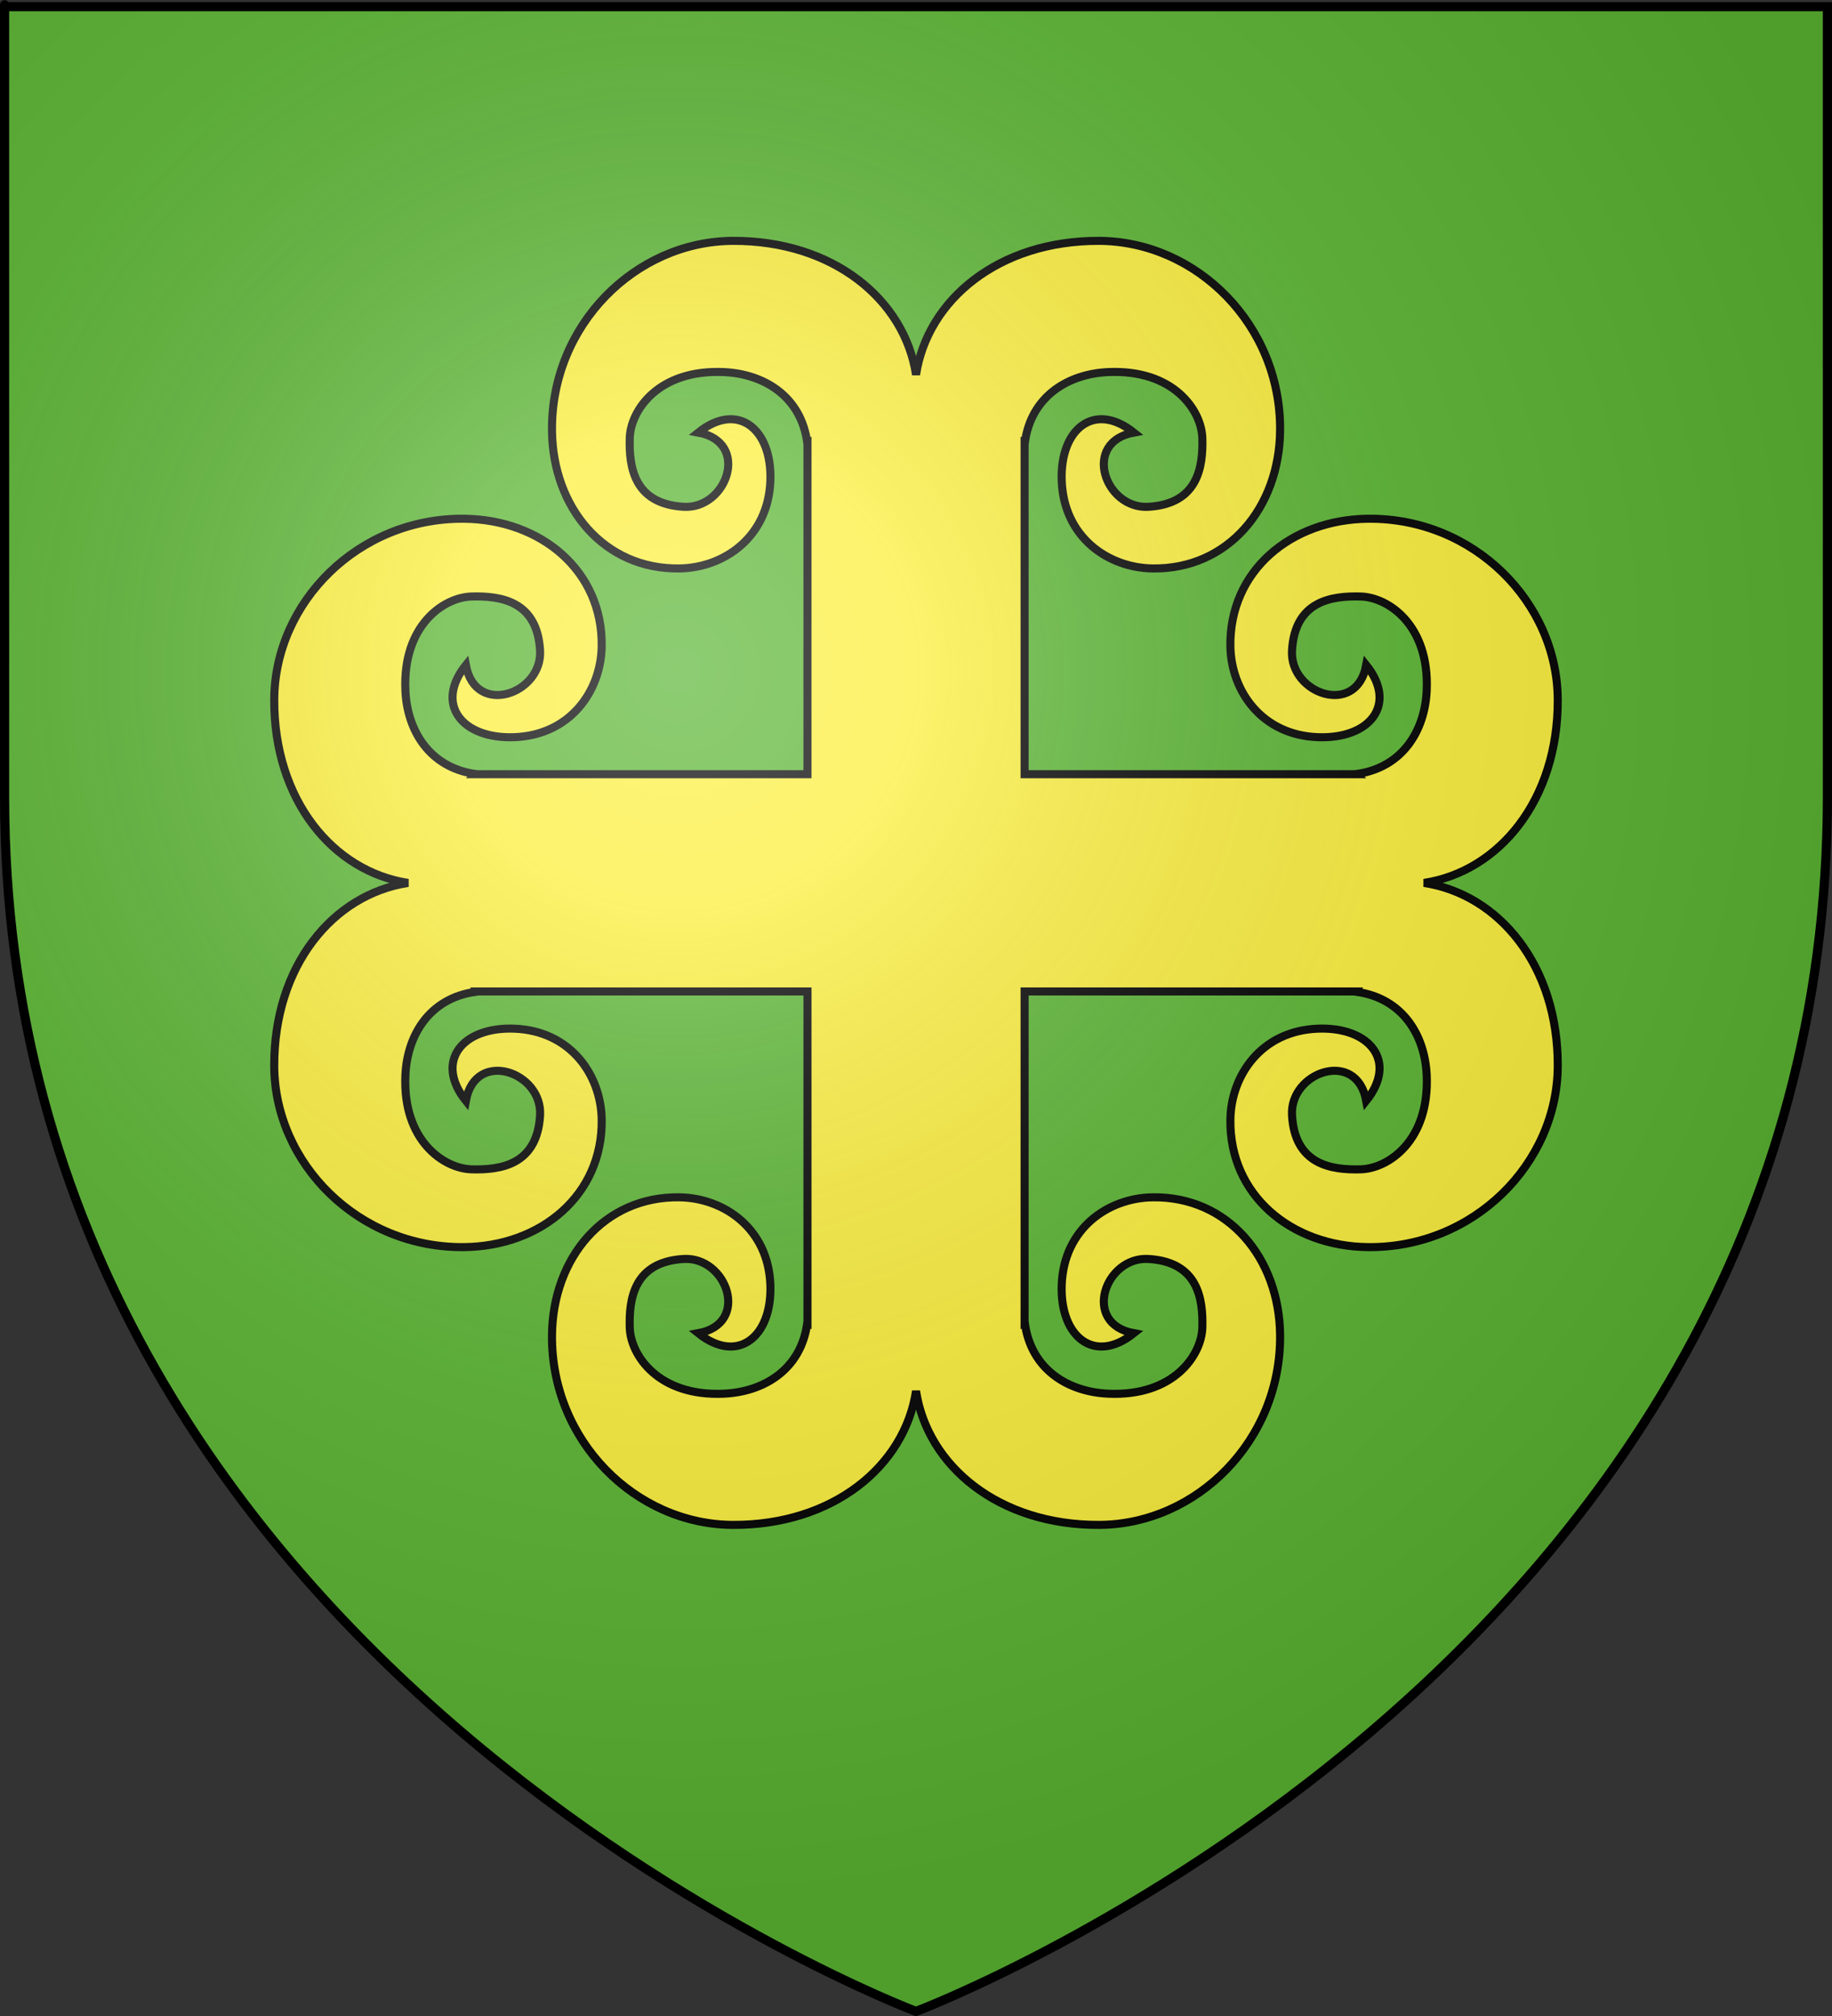 <?xml version="1.0" encoding="UTF-8" standalone="no"?>
<svg
   xmlns:dc="http://purl.org/dc/elements/1.1/"
   xmlns:cc="http://web.resource.org/cc/"
   xmlns:rdf="http://www.w3.org/1999/02/22-rdf-syntax-ns#"
   xmlns:svg="http://www.w3.org/2000/svg"
   xmlns="http://www.w3.org/2000/svg"
   xmlns:xlink="http://www.w3.org/1999/xlink"
   xmlns:sodipodi="http://sodipodi.sourceforge.net/DTD/sodipodi-0.dtd"
   xmlns:inkscape="http://www.inkscape.org/namespaces/inkscape"
   height="660"
   width="600"
   version="1.0"
   id="svg2"
   sodipodi:version="0.32"
   inkscape:version="0.45.1"
   sodipodi:docname="Croix recercelée.svg"
   sodipodi:docbase="C:\Users\Jany\Documents\aaaOuiqui\Blasons\Meubles svg"
   inkscape:export-filename="/Users/olivier/Desktop/Blason Rouge/Blason_Vide_3D.png"
   inkscape:export-xdpi="144"
   inkscape:export-ydpi="144"
   inkscape:output_extension="org.inkscape.output.svg.inkscape">
  <rect width="100%" height="100%" fill="#333333" stroke="none"/>
  <sodipodi:namedview
     inkscape:window-height="814"
     inkscape:window-width="1152"
     inkscape:pageshadow="2"
     inkscape:pageopacity="0.0"
     guidetolerance="10.0"
     gridtolerance="10.0"
     objecttolerance="10.0"
     borderopacity="1.0"
     bordercolor="#666666"
     pagecolor="#ffffff"
     id="base"
     showgrid="false"
     height="660px"
     inkscape:zoom="0.51972348"
     inkscape:cx="87.158906"
     inkscape:cy="223.10972"
     inkscape:window-x="-8"
     inkscape:window-y="-8"
     inkscape:current-layer="layer3"
     showguides="true"
     inkscape:guide-bbox="true" />
  <desc
     id="desc4">Flag of Canton of Valais (Wallis)</desc>
  <defs
     id="defs6">
    <linearGradient
       id="linearGradient2893">
      <stop
         style="stop-color:white;stop-opacity:0.314;"
         offset="0"
         id="stop2895" />
      <stop
         id="stop2897"
         offset="0.19"
         style="stop-color:white;stop-opacity:0.251;" />
      <stop
         style="stop-color:#6b6b6b;stop-opacity:0.125;"
         offset="0.6"
         id="stop2901" />
      <stop
         style="stop-color:black;stop-opacity:0.125;"
         offset="1"
         id="stop2899" />
    </linearGradient>
    <radialGradient
       inkscape:collect="always"
       xlink:href="#linearGradient2893"
       id="radialGradient3163"
       gradientUnits="userSpaceOnUse"
       gradientTransform="matrix(1.353,0,0,1.349,-77.629,-85.747)"
       cx="221.445"
       cy="226.331"
       fx="221.445"
       fy="226.331"
       r="300" />
    <radialGradient
       inkscape:collect="always"
       xlink:href="#linearGradient2893"
       id="radialGradient6417"
       gradientUnits="userSpaceOnUse"
       gradientTransform="matrix(1.353,0,0,1.349,-77.629,-85.747)"
       cx="221.445"
       cy="226.331"
       fx="221.445"
       fy="226.331"
       r="300" />
    <radialGradient
       inkscape:collect="always"
       xlink:href="#linearGradient2893"
       id="radialGradient6429"
       gradientUnits="userSpaceOnUse"
       gradientTransform="matrix(1.353,0,0,1.349,-77.629,-85.747)"
       cx="221.445"
       cy="226.331"
       fx="221.445"
       fy="226.331"
       r="300" />
    <radialGradient
       inkscape:collect="always"
       xlink:href="#linearGradient2893"
       id="radialGradient6432"
       gradientUnits="userSpaceOnUse"
       gradientTransform="matrix(1.353,0,0,1.349,-331.451,-190.594)"
       cx="221.445"
       cy="226.331"
       fx="221.445"
       fy="226.331"
       r="300" />
    <radialGradient
       inkscape:collect="always"
       xlink:href="#linearGradient2893"
       id="radialGradient6442"
       gradientUnits="userSpaceOnUse"
       gradientTransform="matrix(1.353,0,0,1.349,-704.726,-190.594)"
       cx="221.445"
       cy="226.331"
       fx="221.445"
       fy="226.331"
       r="300" />
  </defs>
  <g
     inkscape:groupmode="layer"
     id="layer3"
     inkscape:label="Fond écu"
     style="display:inline">
    <path
       id="path2855"
       style="fill:#5ab532;fill-opacity:1;fill-rule:evenodd;stroke:none;stroke-width:1px;stroke-linecap:butt;stroke-linejoin:miter;stroke-opacity:1"
       d="M 300,658.5 C 300,658.5 598.5,546.18 598.5,260.728 C 598.5,-24.723 598.5,2.176 598.5,2.176 L 1.5,2.176 L 1.5,260.728 C 1.5,546.18 300,658.5 300,658.5 z "
       sodipodi:nodetypes="cccccc" />
    <path
       sodipodi:nodetypes="cssscssscccccssscssscccssscssscccccssscssscccssscssscccccssscssscccssscssscccccssscsssccc"
       id="rect2229"
       d="M 240.014,78.856 C 208.108,78.993 180.476,106.393 180.784,140.922 C 181.01,166.251 197.856,186.466 222.525,186.101 C 237.137,185.885 251.633,175.825 252.305,157.394 C 252.928,140.321 241.539,131.306 228.685,141.61 C 245.853,144.743 238.105,166.748 223.9,165.918 C 207.698,164.971 205.975,153.008 206.247,143.425 C 206.503,134.39 215.577,120.831 237.099,121.812 C 249.905,122.395 262.246,129.473 264.377,144.827 L 264.459,144.8 L 264.459,253.471 L 155.761,253.471 L 155.816,253.416 C 140.461,251.285 133.356,238.944 132.773,226.138 C 131.792,204.616 145.379,195.542 154.413,195.285 C 163.997,195.014 175.932,196.737 176.879,212.939 C 177.709,227.143 155.704,234.892 152.571,217.724 C 142.267,230.578 151.31,241.966 168.382,241.344 C 186.814,240.672 196.846,226.175 197.062,211.564 C 197.427,186.895 177.24,170.049 151.911,169.823 C 117.381,169.515 89.955,197.147 89.817,229.053 C 89.674,261.959 109.132,285.336 133.653,289.053 C 109.132,292.769 89.674,316.119 89.817,349.025 C 89.955,380.931 117.381,408.591 151.911,408.283 C 177.24,408.057 197.427,391.183 197.062,366.514 C 196.846,351.902 186.814,337.433 168.382,336.761 C 151.31,336.139 142.267,347.527 152.571,360.382 C 155.704,343.213 177.709,350.934 176.879,365.139 C 175.932,381.34 163.997,383.092 154.413,382.82 C 145.379,382.563 131.792,373.462 132.773,351.94 C 133.356,339.134 140.434,326.82 155.788,324.69 L 155.761,324.58 L 264.459,324.58 L 264.459,433.278 L 264.377,433.25 C 262.246,448.605 249.905,455.683 237.099,456.266 C 215.577,457.246 206.503,443.66 206.247,434.625 C 205.975,425.042 207.698,413.107 223.9,412.16 C 238.105,411.329 245.853,433.335 228.685,436.468 C 241.539,446.772 252.928,437.729 252.305,420.657 C 251.633,402.225 237.137,392.193 222.525,391.976 C 197.856,391.612 181.01,411.799 180.784,437.128 C 180.476,471.657 208.108,499.084 240.014,499.221 C 272.92,499.365 296.298,479.907 300.014,455.386 C 303.73,479.907 327.08,499.365 359.986,499.221 C 391.892,499.084 419.552,471.657 419.244,437.128 C 419.018,411.799 402.144,391.612 377.475,391.976 C 362.863,392.193 348.394,402.225 347.722,420.657 C 347.1,437.729 358.488,446.772 371.343,436.468 C 354.174,433.335 361.895,411.329 376.1,412.16 C 392.302,413.107 394.053,425.042 393.781,434.625 C 393.525,443.66 384.423,457.246 362.901,456.266 C 350.095,455.683 337.781,448.605 335.651,433.25 L 335.568,433.278 L 335.568,324.58 L 444.267,324.58 L 444.212,324.69 C 459.566,326.82 466.671,339.134 467.255,351.94 C 468.235,373.462 454.676,382.563 445.642,382.82 C 436.058,383.092 424.096,381.341 423.148,365.139 C 422.318,350.934 444.323,343.213 447.456,360.382 C 457.761,347.527 448.745,336.139 431.673,336.761 C 413.241,337.433 403.181,351.902 402.965,366.514 C 402.6,391.183 422.788,408.057 448.116,408.283 C 482.646,408.591 510.045,380.931 510.183,349.025 C 510.326,316.119 490.895,292.769 466.375,289.053 C 490.895,285.336 510.326,261.959 510.183,229.053 C 510.045,197.147 482.646,169.515 448.116,169.823 C 422.788,170.049 402.6,186.895 402.965,211.564 C 403.181,226.175 413.241,240.672 431.673,241.344 C 448.745,241.966 457.761,230.578 447.456,217.724 C 444.323,234.892 422.318,227.143 423.148,212.939 C 424.096,196.737 436.058,195.014 445.642,195.285 C 454.676,195.542 468.235,204.616 467.255,226.138 C 466.671,238.944 459.566,251.285 444.212,253.416 L 444.267,253.471 L 335.568,253.471 L 335.568,144.8 L 335.651,144.827 C 337.781,129.473 350.095,122.395 362.901,121.812 C 384.423,120.831 393.525,134.39 393.781,143.425 C 394.053,153.008 392.302,164.971 376.1,165.918 C 361.895,166.748 354.174,144.743 371.343,141.61 C 358.488,131.306 347.1,140.321 347.722,157.394 C 348.394,175.825 362.863,185.885 377.475,186.101 C 402.144,186.466 419.018,166.251 419.244,140.922 C 419.552,106.393 391.892,78.993 359.986,78.856 C 327.08,78.713 303.73,98.171 300.014,122.692 C 296.298,98.171 272.92,78.713 240.014,78.856 z "
       style="fill:#fcef3c;fill-rule:evenodd;stroke:#000000;stroke-width:2.64;stroke-linecap:butt;stroke-linejoin:miter;stroke-miterlimit:4;stroke-dasharray:none;stroke-opacity:1" />
  </g>
  <g
     inkscape:groupmode="layer"
     id="layer4"
     inkscape:label="Meubles"
     sodipodi:insensitive="true" />
  <g
     inkscape:groupmode="layer"
     id="layer2"
     inkscape:label="Reflet final"
     sodipodi:insensitive="true">
    <path
       sodipodi:nodetypes="cccccc"
       d="M 300,658.5 C 300,658.5 598.5,546.18 598.5,260.728 C 598.5,-24.723 598.5,2.176 598.5,2.176 L 1.5,2.176 L 1.5,260.728 C 1.5,546.18 300,658.5 300,658.5 z "
       style="opacity:1;fill:url(#radialGradient3163);fill-opacity:1;fill-rule:evenodd;stroke:none;stroke-width:1px;stroke-linecap:butt;stroke-linejoin:miter;stroke-opacity:1"
       id="path2875"
       inkscape:export-xdpi="144"
       inkscape:export-ydpi="144" />
  </g>
  <g
     inkscape:groupmode="layer"
     id="layer1"
     inkscape:label="Contour final"
     sodipodi:insensitive="true">
    <path
       sodipodi:nodetypes="cccccc"
       d="M 300,658.5 C 300,658.5 1.5,546.18 1.5,260.728 C 1.5,-24.723 1.5,2.176 1.5,2.176 L 598.5,2.176 L 598.5,260.728 C 598.5,546.18 300,658.5 300,658.5 z "
       style="opacity:1;fill:none;fill-opacity:1;fill-rule:evenodd;stroke:#000000;stroke-width:3;stroke-linecap:butt;stroke-linejoin:miter;stroke-miterlimit:4;stroke-dasharray:none;stroke-opacity:1"
       id="path1411"
       inkscape:export-xdpi="144"
       inkscape:export-ydpi="144" />
  </g>
</svg>
